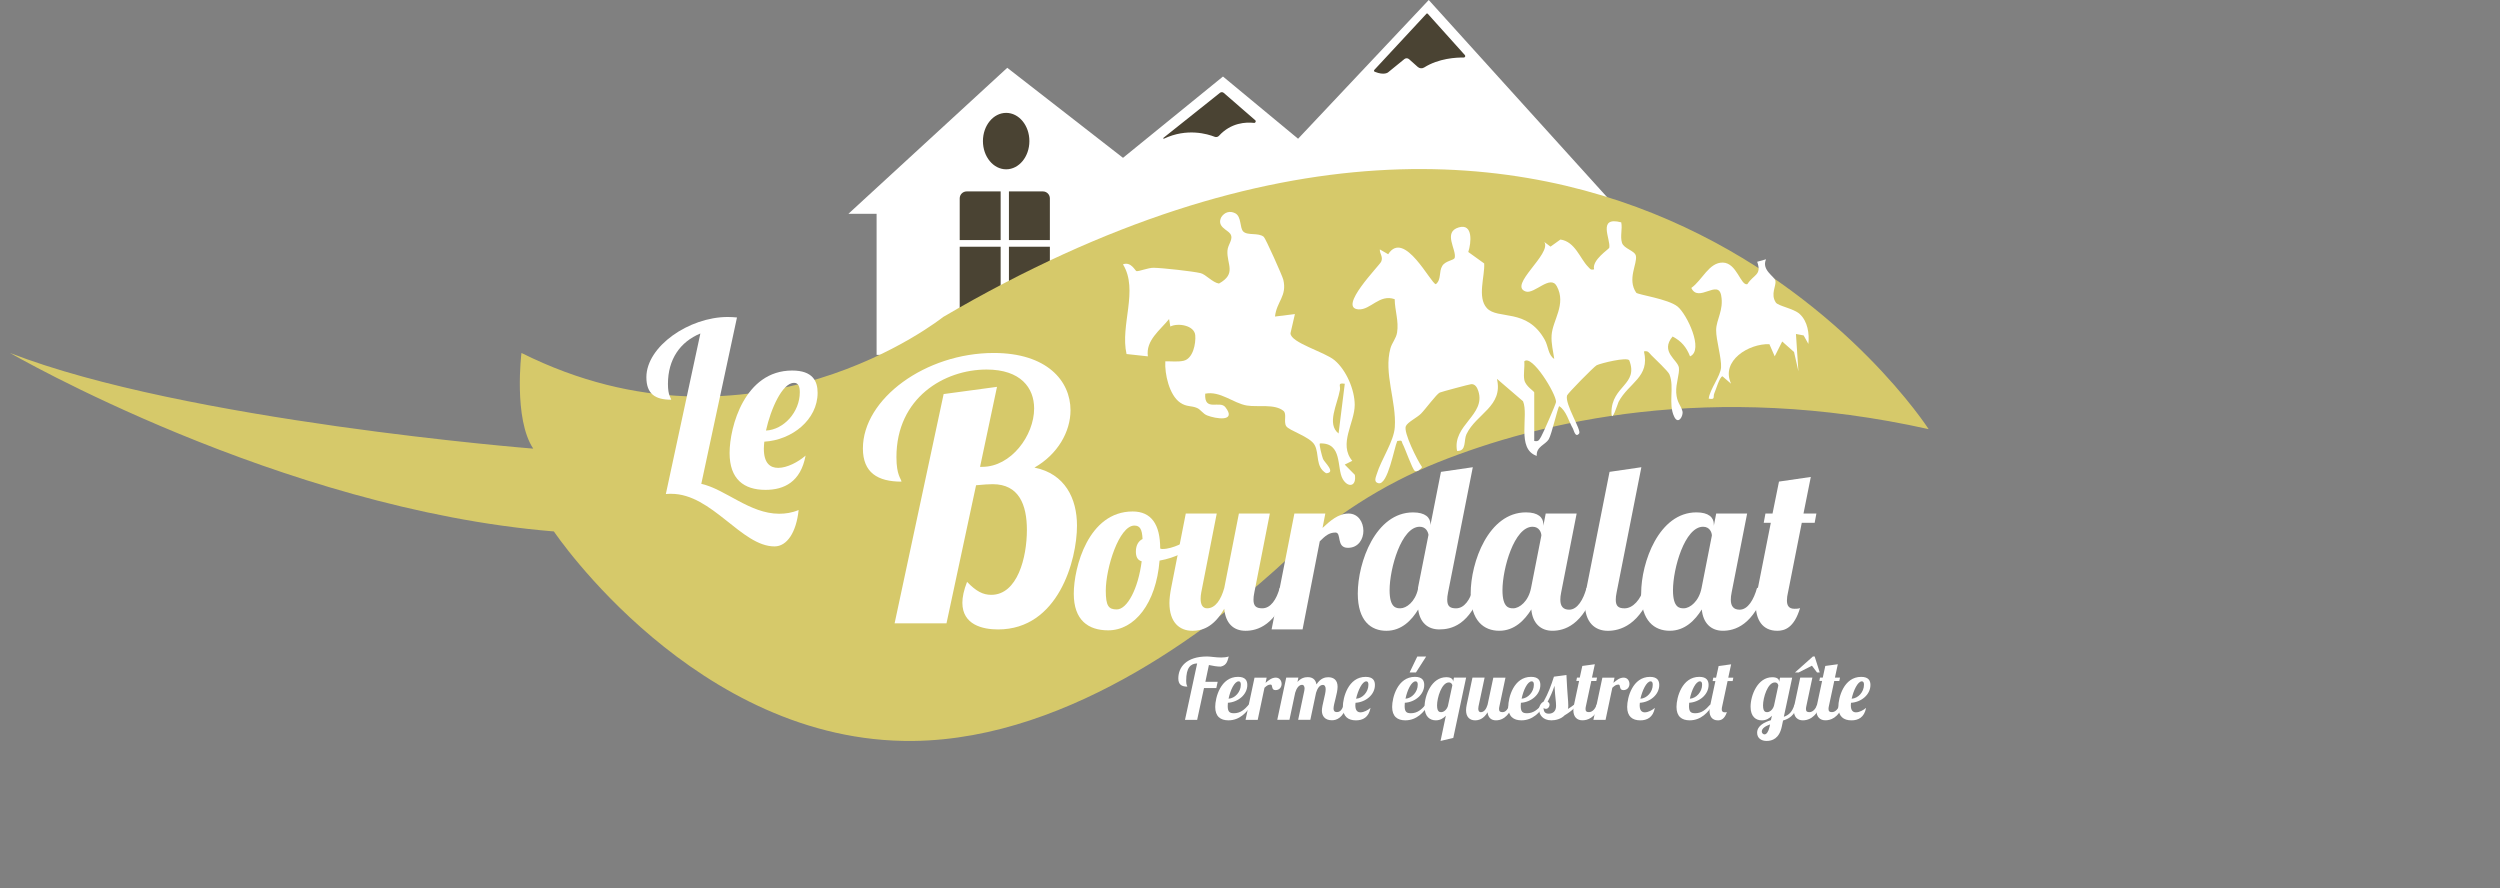 <?xml version="1.0" encoding="UTF-8"?><svg id="uuid-9db2fb14-0324-4326-9bdf-39bd65246de0" xmlns="http://www.w3.org/2000/svg" width="1002" height="356" viewBox="0 0 1002 356"><rect x="0" y="0" width="1002" height="356" fill="#808080" stroke="none"/><polygon points="351.34 142.23 351.34 85.7 340.03 85.7 403.71 27.17 450.1 63.26 490.17 30.67 520.27 55.61 572.64 0 644.14 79.05 644.14 142.23 351.34 142.23" style="fill:#fff;"/><path d="M387.45,76.72h13.61v19.51h-16.41v-16.71c0-1.55,1.25-2.8,2.8-2.8Z" style="fill:#4a4333;"/><path d="M404.38,76.72h13.61c1.55,0,2.8,1.25,2.8,2.8v16.71h-16.41v-19.51h0Z" style="fill:#4a4333;"/><rect x="384.65" y="98.89" width="16.41" height="26.43" style="fill:#4a4333;"/><rect x="404.38" y="98.89" width="16.41" height="26.43" style="fill:#4a4333;"/><path d="M4,141.46s108,62.54,218,71.54c0,0,57,84.95,144,83.97,64.31-.72,123.8-48.53,150.46-73.42,17.42-16.26,37.59-29.34,59.71-38.2,41.5-16.6,109.79-32.76,196.83-13.35,0,0-129-200.87-395-44.94,0,0-76,60.86-169,14.4,0,0-3.26,26.38,4.72,38.35,0,0-139.67-11.08-209.72-38.35Z" style="fill:#d6c96a;"/><ellipse cx="403.27" cy="56.55" rx="9.31" ry="11.31" style="fill:#4a4333;"/><path d="M466.31,55.25l22.67-18.06c.44-.35,1.06-.33,1.48.03l12.62,10.95c.46.4.14,1.16-.47,1.09-3.18-.36-9.2-.16-14.06,5.18-.44.48-1.13.62-1.73.38-2.81-1.11-11.05-3.62-20.3.76-.22.1-.41-.18-.22-.34Z" style="fill:#4a4333;"/><path d="M550.83,28.01l20.9-22.51c.14-.15.37-.14.5,0l14.89,16.58c.34.38.07.99-.45.98-2.94-.05-9.99.28-15.88,3.99-.8.5-1.84.41-2.55-.22-1.05-.94-2.54-2.26-3.49-3.11-.53-.48-1.33-.49-1.88-.04l-6.52,5.31s-1.5,1.35-5.36-.23c-.31-.13-.39-.52-.16-.77Z" style="fill:#4a4333;"/><path d="M649.79,89.1c.54,2.63-.5,5.58.29,8.18.74,2.46,5.16,3.12,5.59,5.27.63,3.17-3.57,9.33.11,14.75.56.83,12.8,2.47,16.61,5.58,3.71,3.03,10.65,17.48,4.98,19.95-1.44-3.67-3.45-6.11-7-7.96-5.13,6.15,2.13,9.38,2.54,12.51.32,2.39-1.28,6.41-1.08,9.95.23,4.07,1.87,5.04,2.49,7.46.48,1.84-1.64,5.59-3.26,2.3-2.59-5.27.15-11.85-1.94-17.01-.55-1.35-5.65-6.06-7.26-7.71-.95-.97-1.26-1.91-2.96-1.52,2.46,10.37-6.04,12.45-10.19,20.24-.23.43-2.87,9.12-2.83,4.17.09-10.72,10.94-11.01,7.13-20.84-1.01-1.42-11.39,1.17-13.05,1.96-.99.47-11.67,11.32-11.89,12.14-.95,3.49,5.9,13.91,4.85,15.23-1.52,1.9-2.15-1.4-2.48-1.96-1.72-2.92-2.63-7.13-5.5-9-.57.44-3.03,11.33-4.2,13.27-1.35,2.22-5.07,2.92-4.81,6.67-8.3-2.8-3.09-16.17-5.5-21.91l-10.46-8.99c2.6,11.04-8.3,13.98-12.21,22.21-1.16,2.43.12,6.89-3.77,6.7-1.96-10.39,11.63-14.41,8.53-23.98-.46-1.41-1.23-2.88-2.84-2.79-.65.04-12.06,3.09-12.64,3.38-1.35.66-5.64,6.57-7.51,8.46-1.57,1.58-5.31,3.35-6.06,4.99-1.08,2.37,4.58,13.69,6.51,16.43-.59.85-2.06,2.11-2.96,1.48-.95-.67-3.89-9.06-4.78-10.69-.63-1.15.05-1.69-2.22-1.27-1.24,2.81-3.75,17.66-7.49,16.94-2.1-.4-1.09-2.46-.72-3.68,1.76-5.81,6.83-13.01,7.23-18.78.72-10.31-4.51-21.65-1.75-31.61.62-2.24,2.28-3.95,2.66-6.31.75-4.61-.9-8.88-.95-13.39-6.1-2.2-9.67,4.36-14.47,4.08-8.6-.51,8.33-17.52,9.04-19.1.9-2-.6-3.07-.54-4.94l3.36,1.94c6.44-10.14,17.17,11.96,19.11,12,2.29-1.88,1.1-5.01,2.59-7.36,1.35-2.13,4.7-2.13,4.97-3.24.78-3.22-4.83-10.25,1.62-12.16,5.82-1.72,5.01,6.24,3.81,9.86l6.38,4.59c.31,5.09-2.87,13.56,1.05,17.88,4.35,4.8,16.06-.15,23.22,12.72,1.49,2.67,1.33,6.1,3.8,7.66-.44-3.28-1.27-6.07-1.05-9.51.39-6.02,6.03-12.37,2.06-19.66-2.57-4.72-8.91,3.24-12.37,2.17-7.34-2.35,10.47-15.07,7.38-19.87l2.49,1.87,3.97-2.85c5.91.83,7.89,7.7,11.07,10.9.83.83.92,1.4,2.43,1.05-.98-3.72,5.97-8.12,6.08-8.65.67-3.33-4.99-12.76,4.82-10.18ZM614.92,176.74c1.83.36,1.97-.49,2.76-1.73.7-1.11,5.96-13.14,5.98-13.9.09-3.23-9.72-19.3-12.73-16.28.22,2.37-.42,5.17.02,7.45.48,2.52,3.97,4.53,3.97,5.01v19.45Z" style="fill:#fff;"/><path d="M498.26,92.75c1.74,1.8,6.14.35,8.28,2.2.71.62,7.44,15.6,7.81,17.17,1.57,6.56-2.68,8.72-3.33,14.75l7.98-.99-1.77,7.68c0,3.81,13.68,7.45,17.68,10.84,4.69,3.96,8.05,11.82,8.06,17.87,0,7.24-6.61,15.67-.98,22.43l-3.02,1.51,4.06,4.11c.73,4.74-2.77,5.29-4.86,1.68-2.52-4.37.06-14.64-9.17-14.27-.4.4.89,5.25,1.26,6.21.51,1.33,5.38,5.52,1.25,5.74-4.44-2.69-2.61-7.75-4.62-11.35-1.88-3.36-10.31-5.72-11.4-7.56-1.08-1.82.37-4.93-1.1-6.11-3.54-2.87-10.3-1.41-14.63-2.12-5.43-.9-10.68-5.96-16.71-4.75-.47,7.39,5.86,2.56,8.07,5.4,4.73,6.07-3.9,4.67-7.31,3.31-1.7-.68-2.55-2.32-4.01-2.97-2.35-1.04-4.15-.33-6.81-2.17-4.34-3-6.24-11.5-5.93-16.53,2.41-.07,4.88.29,7.28-.22,3.82-.82,5.01-6.84,4.72-10.23-.35-4.02-7-5.05-9.99-3.5l-.5-3c-3.59,4.46-9.41,8.53-8.5,14.95l-8.55-.93c-2.64-11.63,4.92-25.58-1.43-35.95,3.23-1.23,4.9,2.62,5.41,2.72.96.18,4.75-1.39,6.91-1.34,3.68.08,15.41,1.37,18.77,2.14,2.05.47,4.83,3.8,7.38,4.18,7.18-3.98,3.07-7.75,3.4-13.17.16-2.6,2.57-4.61,1.14-6.76-1.09-1.63-5.56-2.84-3.6-6.7,1.3-1.95,3.39-2.66,5.56-1.55,2.59,1.35,1.77,5.81,3.21,7.29ZM538.99,153.81c-3.05-.47-1.63.75-1.95,2.51-1.05,5.83-5.41,13.61-.54,17.42l2.49-19.93Z" style="fill:#fff;"/><path d="M707.82,103.94c-1.91,4.32,3.46,6.85,3.78,8.59.37,2.05-2.06,5.34.14,8.71.92,1.41,7.19,2.4,9.59,4.62,3.2,2.96,3.91,7.86,3.47,11.98l-1.9-3.4-3.08-.58.98,14.95-1.74-7.72-4.75-4.22-3,5.95-2.14-4.88c-8.24-.29-19.6,6.64-15.35,15.85l-3.47-2.98c-1.16.29-2.59,5.35-3.24,6.79s.58,2.71-2.26,2.17c.44-3.76,4.74-9.02,4.95-12.51.23-3.75-2-10.99-1.97-14.92.02-4.29,3.13-8,2.01-13.95-1.25-6.59-9.15,3.13-11.96-2.99,4.39-3.1,7.08-10.31,12.67-10.16s7.11,9.38,9.78,8.66c2.58-4.02,5.86-3.56,3.95-8.99l3.54-.99Z" style="fill:#fff;"/><path d="M281.09,193.93c9.66,2.14,19.41,11.98,31.2,11.98,2.51,0,5.11-.37,7.8-1.49-.93,8.92-4.64,14.58-9.66,14.58-13.28,0-24.98-21.08-41.42-21.08-.74,0-1.39,0-2.14.09l13.84-64.35c-8.08,3.34-13,10.31-13,20.24,0,4.74,1.21,5.48,1.3,6.31-6.41,0-9.94-2.32-9.94-9.01,0-12.35,17.09-24.15,32.6-24.15,1.3,0,2.51.09,3.71.19l-14.3,66.68Z" style="fill:#fff;"/><path d="M311.92,187.52c3.53,0,7.99-2.32,10.96-4.92-1.95,10.59-8.64,13.74-16.07,13.74-8.64,0-14.39-4.27-14.39-14.77s6.04-33.06,25.07-33.06c8.27,0,10.21,4.27,10.21,8.92,0,10.77-10.21,18.94-21.36,19.59-.09.93-.19,1.95-.19,2.79,0,5.85,2.51,7.71,5.76,7.71ZM318.24,153.44c-4.64,0-9.29,10.31-11.24,19.13,7.24-.37,13.56-7.52,13.56-15.32,0-2.32-.56-3.81-2.32-3.81Z" style="fill:#fff;"/><path d="M488.04,273.28l-.54,2.5h-4.94l-2.74,12.73h-4.87l4.87-22.61c-2.61.1-4.4,1.59-4.4,7,0,1.73.44,2,.47,2.3-2.33,0-3.62-.85-3.62-3.28,0-4.5,3.18-8.8,11.54-8.8,1.35,0,3.49.41,5.62.41,1.05,0,2.1-.1,3.05-.41-.47,1.42-.58,3.49-3.21,4.06-1.56,0-3.18-.3-4.74-.64l-1.42,6.74h4.94Z" style="fill:#fff;"/><path d="M494.51,285.87c2.67,0,4.3-1.49,5.99-3.42h1.15c-1.93,3.11-4.81,6.26-9.31,6.26-3.18,0-5.28-1.56-5.28-5.38s2.2-12.05,9.14-12.05c3.01,0,3.72,1.56,3.72,3.25,0,3.89-3.72,6.9-7.78,7.14-.03.47-.07.95-.07,1.35,0,2.3.81,2.84,2.44,2.84ZM496.47,273.08c-1.73,0-3.38,3.62-4.06,6.97,2.61-.17,4.91-2.78,4.91-5.58,0-.85-.2-1.39-.85-1.39Z" style="fill:#fff;"/><path d="M507.68,271.59l-.44,2.1c1.18-1.02,2.47-2.1,4.1-2.1,1.52,0,2.33,1.25,2.33,2.54,0,1.18-.78,2.47-2.44,2.47-1.9,0-.95-2.23-1.96-2.23s-1.62.51-2.47,1.29l-2.71,12.86h-4.87l3.59-16.92h4.87Z" style="fill:#fff;"/><path d="M530.12,274.53c-1.22,0-2.13,1.42-2.64,3.11l-2.3,10.86h-4.88l2.47-11.68c.07-.27.1-.54.1-.85,0-.74-.27-1.49-1.02-1.49-1.32,0-2.23,1.46-2.74,3.15l-2.3,10.86h-4.88l3.59-16.92h4.87l-.37,1.76c1.42-1.62,2.94-1.93,4.13-1.93,1.79,0,3.11.81,3.49,2.91,1.62-2.5,3.45-2.88,4.7-2.88,2.17,0,3.76,1.12,3.76,3.82s-1.62,6.84-1.62,8.73c0,.85.34,1.42,1.35,1.42,1.49,0,2.1-1.22,2.84-2.98h1.42c-1.89,5.55-4.5,6.26-6.29,6.26-2.94,0-3.99-1.9-3.99-3.82,0-2.3,1.52-6.46,1.52-8.63,0-1.12-.41-1.73-1.22-1.73Z" style="fill:#fff;"/><path d="M545.32,285.5c1.29,0,2.91-.85,3.99-1.79-.71,3.86-3.15,5.01-5.85,5.01-3.15,0-5.25-1.56-5.25-5.38s2.2-12.05,9.14-12.05c3.01,0,3.72,1.56,3.72,3.25,0,3.93-3.72,6.9-7.78,7.14-.03.34-.07.71-.07,1.02,0,2.13.91,2.81,2.1,2.81ZM547.62,273.08c-1.69,0-3.38,3.76-4.1,6.97,2.64-.14,4.94-2.74,4.94-5.58,0-.85-.2-1.39-.85-1.39Z" style="fill:#fff;"/><path d="M565.42,285.87c2.67,0,4.3-1.49,5.99-3.42h1.15c-1.93,3.11-4.81,6.26-9.31,6.26-3.18,0-5.28-1.56-5.28-5.38s2.2-12.05,9.14-12.05c3.01,0,3.72,1.56,3.72,3.25,0,3.89-3.72,6.9-7.78,7.14-.04.47-.07.95-.07,1.35,0,2.3.81,2.84,2.44,2.84ZM567.38,273.08c-1.73,0-3.38,3.62-4.06,6.97,2.61-.17,4.91-2.78,4.91-5.58,0-.85-.2-1.39-.85-1.39ZM568.06,263.13h3.55l-4.1,6.4h-2.54l3.08-6.4Z" style="fill:#fff;"/><path d="M587.62,271.59l-5.14,24.16-5.11,1.22,2.13-10.12c-.98,1.05-2.3,1.86-4.03,1.86-2.3,0-4.5-1.42-4.5-5.45,0-4.57,2.81-11.84,8.7-11.84,1.93,0,2.74.74,2.74,1.79l.34-1.62h4.87ZM575.98,282.79c0,2.61,1.08,2.64,1.69,2.64.88,0,2.1-.81,2.64-2.4l1.79-8.36c-.07-.41-.41-1.15-1.39-1.15-2.88,0-4.74,6.09-4.74,9.27Z" style="fill:#fff;"/><path d="M603.4,271.59l-2.44,11.51c-.1.44-.14.78-.14,1.08,0,.95.44,1.25,1.39,1.25,1.32,0,2.23-1.29,2.74-2.98h1.42c-1.93,5.52-4.97,6.26-6.8,6.26-1.93,0-3.15-1.12-3.35-3.21-1.69,2.77-3.59,3.21-5.01,3.21-2.03,0-3.62-1.22-3.62-4.06,0-.64.1-1.39.27-2.2l2.3-10.86h4.87l-2.44,11.51c-.07.34-.1.64-.1.95,0,.78.27,1.39,1.02,1.39,1.32,0,2.2-1.29,2.71-2.98l2.3-10.86h4.87Z" style="fill:#fff;"/><path d="M611.96,285.87c2.67,0,4.3-1.49,5.99-3.42h1.15c-1.93,3.11-4.8,6.26-9.31,6.26-3.18,0-5.28-1.56-5.28-5.38s2.2-12.05,9.14-12.05c3.01,0,3.72,1.56,3.72,3.25,0,3.89-3.72,6.9-7.79,7.14-.03.47-.07.95-.07,1.35,0,2.3.81,2.84,2.44,2.84ZM613.92,273.08c-1.73,0-3.38,3.62-4.06,6.97,2.61-.17,4.91-2.78,4.91-5.58,0-.85-.2-1.39-.85-1.39Z" style="fill:#fff;"/><path d="M632.3,282.45c-1.76,2.03-3.62,3.32-5.18,4.23-1.42,1.49-3.59,2.03-5.31,2.03-3.45,0-4.94-2.27-4.94-4.33,0-1.56.88-2.71,1.79-3.15,1.89-3.35,3.11-6.7,4.16-10.02l5.01-.68c.41,8.77.74,10.08.74,12.32,0,.47-.04.88-.14,1.29.91-.54,1.79-1.15,2.44-1.69h1.42ZM619.58,284.11c-.34,0-.75-.1-.91-.44,0,1.59.57,2.37,2.06,2.37s2.94-.78,2.94-3.15c0-1.76-.3-2.81-.64-8.02-.68,2.2-1.62,4.23-2.74,6.4.44.2.78.61.78,1.18,0,.81-.61,1.66-1.49,1.66Z" style="fill:#fff;"/><path d="M639.21,266.24l-1.15,5.35h2.03l-.27,1.35h-2.03l-2.17,10.15c-.1.44-.14.78-.14,1.08,0,.95.44,1.25,1.39,1.25,1.32,0,2.54-1.29,3.04-2.98h1.42c-1.93,5.52-5.28,6.26-7.11,6.26-2.03,0-3.62-1.22-3.62-4.06,0-.64.1-1.39.27-2.2l2.03-9.51h-1.12l.27-1.35h1.12l1.02-4.67,5.01-.68Z" style="fill:#fff;"/><path d="M647.1,271.59l-.44,2.1c1.18-1.02,2.47-2.1,4.09-2.1,1.52,0,2.34,1.25,2.34,2.54,0,1.18-.78,2.47-2.44,2.47-1.89,0-.95-2.23-1.96-2.23s-1.62.51-2.47,1.29l-2.71,12.86h-4.87l3.59-16.92h4.87Z" style="fill:#fff;"/><path d="M659.28,285.5c1.29,0,2.91-.85,3.99-1.79-.71,3.86-3.15,5.01-5.85,5.01-3.15,0-5.25-1.56-5.25-5.38s2.2-12.05,9.14-12.05c3.01,0,3.72,1.56,3.72,3.25,0,3.93-3.72,6.9-7.78,7.14-.03.34-.07.71-.07,1.02,0,2.13.91,2.81,2.1,2.81ZM661.58,273.08c-1.69,0-3.38,3.76-4.1,6.97,2.64-.14,4.94-2.74,4.94-5.58,0-.85-.2-1.39-.85-1.39Z" style="fill:#fff;"/><path d="M679.39,285.87c2.67,0,4.3-1.49,5.99-3.42h1.15c-1.93,3.11-4.81,6.26-9.31,6.26-3.18,0-5.28-1.56-5.28-5.38s2.2-12.05,9.14-12.05c3.01,0,3.72,1.56,3.72,3.25,0,3.89-3.72,6.9-7.78,7.14-.04.47-.07.95-.07,1.35,0,2.3.81,2.84,2.44,2.84ZM681.35,273.08c-1.73,0-3.38,3.62-4.06,6.97,2.61-.17,4.91-2.78,4.91-5.58,0-.85-.2-1.39-.85-1.39Z" style="fill:#fff;"/><path d="M690.25,283.1c-.1.41-.17.81-.17,1.18,0,.71.27,1.22,1.18,1.22.24,0,.61,0,.88-.1-.95,2.91-2.44,3.32-3.59,3.32-2.37,0-3.38-1.66-3.38-3.82,0-.58.07-1.18.2-1.79l2.17-10.15h-1.12l.27-1.35h1.12l1.02-4.67,5.01-.68s-.51,2.3-1.15,5.35h2.03l-.27,1.35h-2.03l-2.17,10.15Z" style="fill:#fff;"/><path d="M718.31,271.59l-3.35,15.7c2.06-.74,3.32-1.89,4.26-4.84h1.42c-1.32,4.47-3.89,5.75-5.99,6.33l-.51,2.44c-1.02,4.84-3.86,5.75-6.09,5.75-2.06,0-3.79-1.08-3.79-3.28,0-2.84,2.98-4.26,5.52-5.04l.41-1.79c-.98,1.05-2.3,1.86-4.06,1.86-2.3,0-4.5-1.42-4.5-5.45,0-4.57,2.81-11.84,8.7-11.84,1.93,0,2.74.74,2.74,1.73v.2l.37-1.76h4.87ZM707.28,294.33c.71,0,1.52-1.02,1.96-3.01l.2-.98c-1.72.64-3.32,1.52-3.32,2.88,0,.47.41,1.12,1.15,1.12ZM706.63,282.79c0,2.61,1.08,2.64,1.69,2.64.91,0,2.23-.91,2.71-2.64l1.72-8.02c-.03-.37-.3-1.25-1.39-1.25-2.88,0-4.74,6.09-4.74,9.27Z" style="fill:#fff;"/><path d="M726.4,271.59l-2.44,11.51c-.1.44-.13.78-.13,1.08,0,.95.44,1.25,1.39,1.25,1.32,0,2.54-1.29,3.05-2.98h1.42c-1.93,5.52-5.28,6.26-7.11,6.26-2.03,0-3.62-1.22-3.62-4.06,0-.64.1-1.39.27-2.2l2.3-10.86h4.87ZM728.26,269.52l-2.03-2.71-5.31,2.71h-1.49l7.18-6.4h.71l2.03,6.4h-1.08Z" style="fill:#fff;"/><path d="M736.59,266.24l-1.15,5.35h2.03l-.27,1.35h-2.03l-2.17,10.15c-.1.44-.13.78-.13,1.08,0,.95.44,1.25,1.39,1.25,1.32,0,2.54-1.29,3.05-2.98h1.42c-1.93,5.52-5.28,6.26-7.11,6.26-2.03,0-3.62-1.22-3.62-4.06,0-.64.1-1.39.27-2.2l2.03-9.51h-1.12l.27-1.35h1.12l1.01-4.67,5.01-.68Z" style="fill:#fff;"/><path d="M743.93,285.5c1.29,0,2.91-.85,3.99-1.79-.71,3.86-3.15,5.01-5.86,5.01-3.15,0-5.25-1.56-5.25-5.38s2.2-12.05,9.14-12.05c3.01,0,3.72,1.56,3.72,3.25,0,3.93-3.72,6.9-7.79,7.14-.03.34-.07.71-.07,1.02,0,2.13.91,2.81,2.1,2.81ZM746.23,273.08c-1.69,0-3.38,3.76-4.09,6.97,2.64-.14,4.94-2.74,4.94-5.58,0-.85-.2-1.39-.85-1.39Z" style="fill:#fff;"/><path d="M465,219.85c.34.19.69.19.95.19,3.96,0,9.56-2.79,13.27-5.57l.78,2.51c-3.27,3.81-8.96,6.59-15.25,7.71-1.38,17.18-9.99,27.95-20.59,27.95-8.01,0-13.79-4.09-13.79-14.67s5.86-32.97,23.61-32.97c7.41,0,11.03,5.11,11.03,14.86ZM457.59,224.96c-1.81-.46-2.33-2.04-2.33-3.9,0-2.6,1.12-4.27,2.67-5.02-.17-3.9-1.03-5.39-3.27-5.39-6.12,0-11.46,16.99-11.46,26.09,0,6.13,1.12,7.52,4.39,7.52,4.22,0,8.62-8.36,10-19.32Z" style="fill:#fff;"/><path d="M508.95,205.83l-6.2,31.57c-.26,1.21-.35,2.14-.35,2.97,0,2.6,1.12,3.44,3.53,3.44,3.36,0,5.69-3.53,6.98-8.17h3.62c-4.91,15.14-12.67,17.18-17.32,17.18-4.91,0-8.01-3.07-8.53-8.82-4.31,7.61-9.13,8.82-12.75,8.82-5.17,0-9.22-3.34-9.22-11.14,0-1.76.26-3.81.69-6.04l5.86-29.81h12.41l-6.2,31.57c-.17.93-.26,1.76-.26,2.6,0,2.14.69,3.81,2.59,3.81,3.36,0,5.6-3.53,6.89-8.17l5.86-29.81h12.41Z" style="fill:#fff;"/><path d="M531.19,205.83l-1.12,5.76c3.02-2.79,6.29-5.76,10.43-5.76,3.88,0,5.95,3.44,5.95,6.96,0,3.25-1.98,6.78-6.2,6.78-4.83,0-2.41-6.13-5-6.13s-4.14,1.39-6.29,3.53l-6.89,35.29h-12.41l9.13-46.43h12.41Z" style="fill:#fff;"/><path d="M590.3,187.26l-9.91,50.15c-.26,1.21-.34,2.14-.34,2.97,0,2.6,1.12,3.44,3.53,3.44,3.36,0,5.69-3.53,6.98-8.17h3.62c-4.91,15.14-12.67,16.62-17.32,16.62s-7.76-2.79-8.45-7.99c-2.58,4.27-6.63,8.54-12.75,8.54s-11.46-3.9-11.46-14.95c0-12.54,7.15-32.5,22.14-32.5,4.91,0,6.98,2.04,6.98,4.74v.37l4.22-21.36,12.75-1.86ZM568.32,235.64l4.22-21.27c-.17-1.11-.95-3.25-3.53-3.25-7.32,0-12.06,16.72-12.06,25.45,0,7.15,2.76,7.24,4.31,7.24,2.41,0,5.95-2.6,7.07-7.71v-.46Z" style="fill:#fff;"/><path d="M631.92,205.83l-6.2,31.57c-.26,1.21-.34,2.14-.34,2.97,0,2.6,1.12,3.99,3.53,3.99,3.36,0,5.69-4.09,6.98-8.73h3.62c-4.91,15.14-12.67,17.18-17.32,17.18s-7.93-2.97-8.44-8.54c-2.67,4.27-6.72,8.54-12.84,8.54s-11.46-3.9-11.46-14.95c0-12.54,7.15-32.5,22.14-32.5,4.91,0,6.98,2.04,6.98,4.74v.65l.95-4.92h12.41ZM602.19,236.57c0,7.15,2.76,7.24,4.31,7.24,2.5,0,6.12-2.79,7.15-8.17l4.13-20.99c0-1.11-.78-3.53-3.53-3.53-7.32,0-12.06,16.72-12.06,25.45Z" style="fill:#fff;"/><path d="M657.86,187.26l-9.91,50.15c-.26,1.21-.35,2.14-.35,2.97,0,2.6,1.12,3.44,3.53,3.44,3.36,0,6.46-3.53,7.76-8.17h3.62c-4.91,15.14-13.44,17.18-18.09,17.18-5.17,0-9.22-3.34-9.22-11.14,0-1.76.26-3.81.69-6.04l9.22-46.53,12.75-1.86Z" style="fill:#fff;"/><path d="M700.25,205.83l-6.2,31.57c-.26,1.21-.34,2.14-.34,2.97,0,2.6,1.12,3.99,3.53,3.99,3.36,0,5.69-4.09,6.98-8.73h3.62c-4.91,15.14-12.67,17.18-17.32,17.18s-7.93-2.97-8.44-8.54c-2.67,4.27-6.72,8.54-12.84,8.54s-11.46-3.9-11.46-14.95c0-12.54,7.15-32.5,22.14-32.5,4.91,0,6.98,2.04,6.98,4.74v.65l.95-4.92h12.41ZM670.53,236.57c0,7.15,2.76,7.24,4.31,7.24,2.5,0,6.12-2.79,7.15-8.17l4.13-20.99c0-1.11-.78-3.53-3.53-3.53-7.32,0-12.06,16.72-12.06,25.45Z" style="fill:#fff;"/><path d="M716.63,237.41c-.26,1.11-.43,2.23-.43,3.25,0,1.95.69,3.34,3.02,3.34.6,0,1.55,0,2.24-.28-2.41,7.99-6.2,9.1-9.13,9.1-6.03,0-8.62-4.55-8.62-10.49,0-1.58.17-3.25.52-4.92l5.51-27.86h-2.84l.69-3.71h2.84l2.59-12.82,12.75-1.86s-1.29,6.32-2.93,14.67h5.17l-.69,3.71h-5.17l-5.51,27.86Z" style="fill:#fff;"/><path d="M399.6,155.04l-6.79,32.07h.87c11.56,0,20.8-12.57,20.8-23.4,0-8.23-5.35-15.6-19.07-15.6-16.9,0-36.12,11.27-36.12,35.11,0,7.37,1.88,8.52,2.02,9.82-9.54,0-15.46-3.61-15.46-13.29,0-19.94,25.14-38.28,52.44-38.28,21.24,0,30.77,11.12,30.77,22.97,0,8.52-5.06,17.62-14.45,22.97,12.28,2.46,17.05,12.42,17.05,23.26,0,13.87-7.51,41.61-31.64,41.61-6.21,0-14.3-1.88-14.3-10.69,0-2.31.58-5.06,1.88-8.38,3.61,3.76,6.36,5.2,9.68,5.2,10.55,0,14.3-15.03,14.3-26,0-10.11-3.18-18.35-13.72-18.35-1.16,0-4.04.14-6.65.43l-11.85,55.33h-20.8l19.65-91.88,21.38-2.89Z" style="fill:#fff;"/></svg>